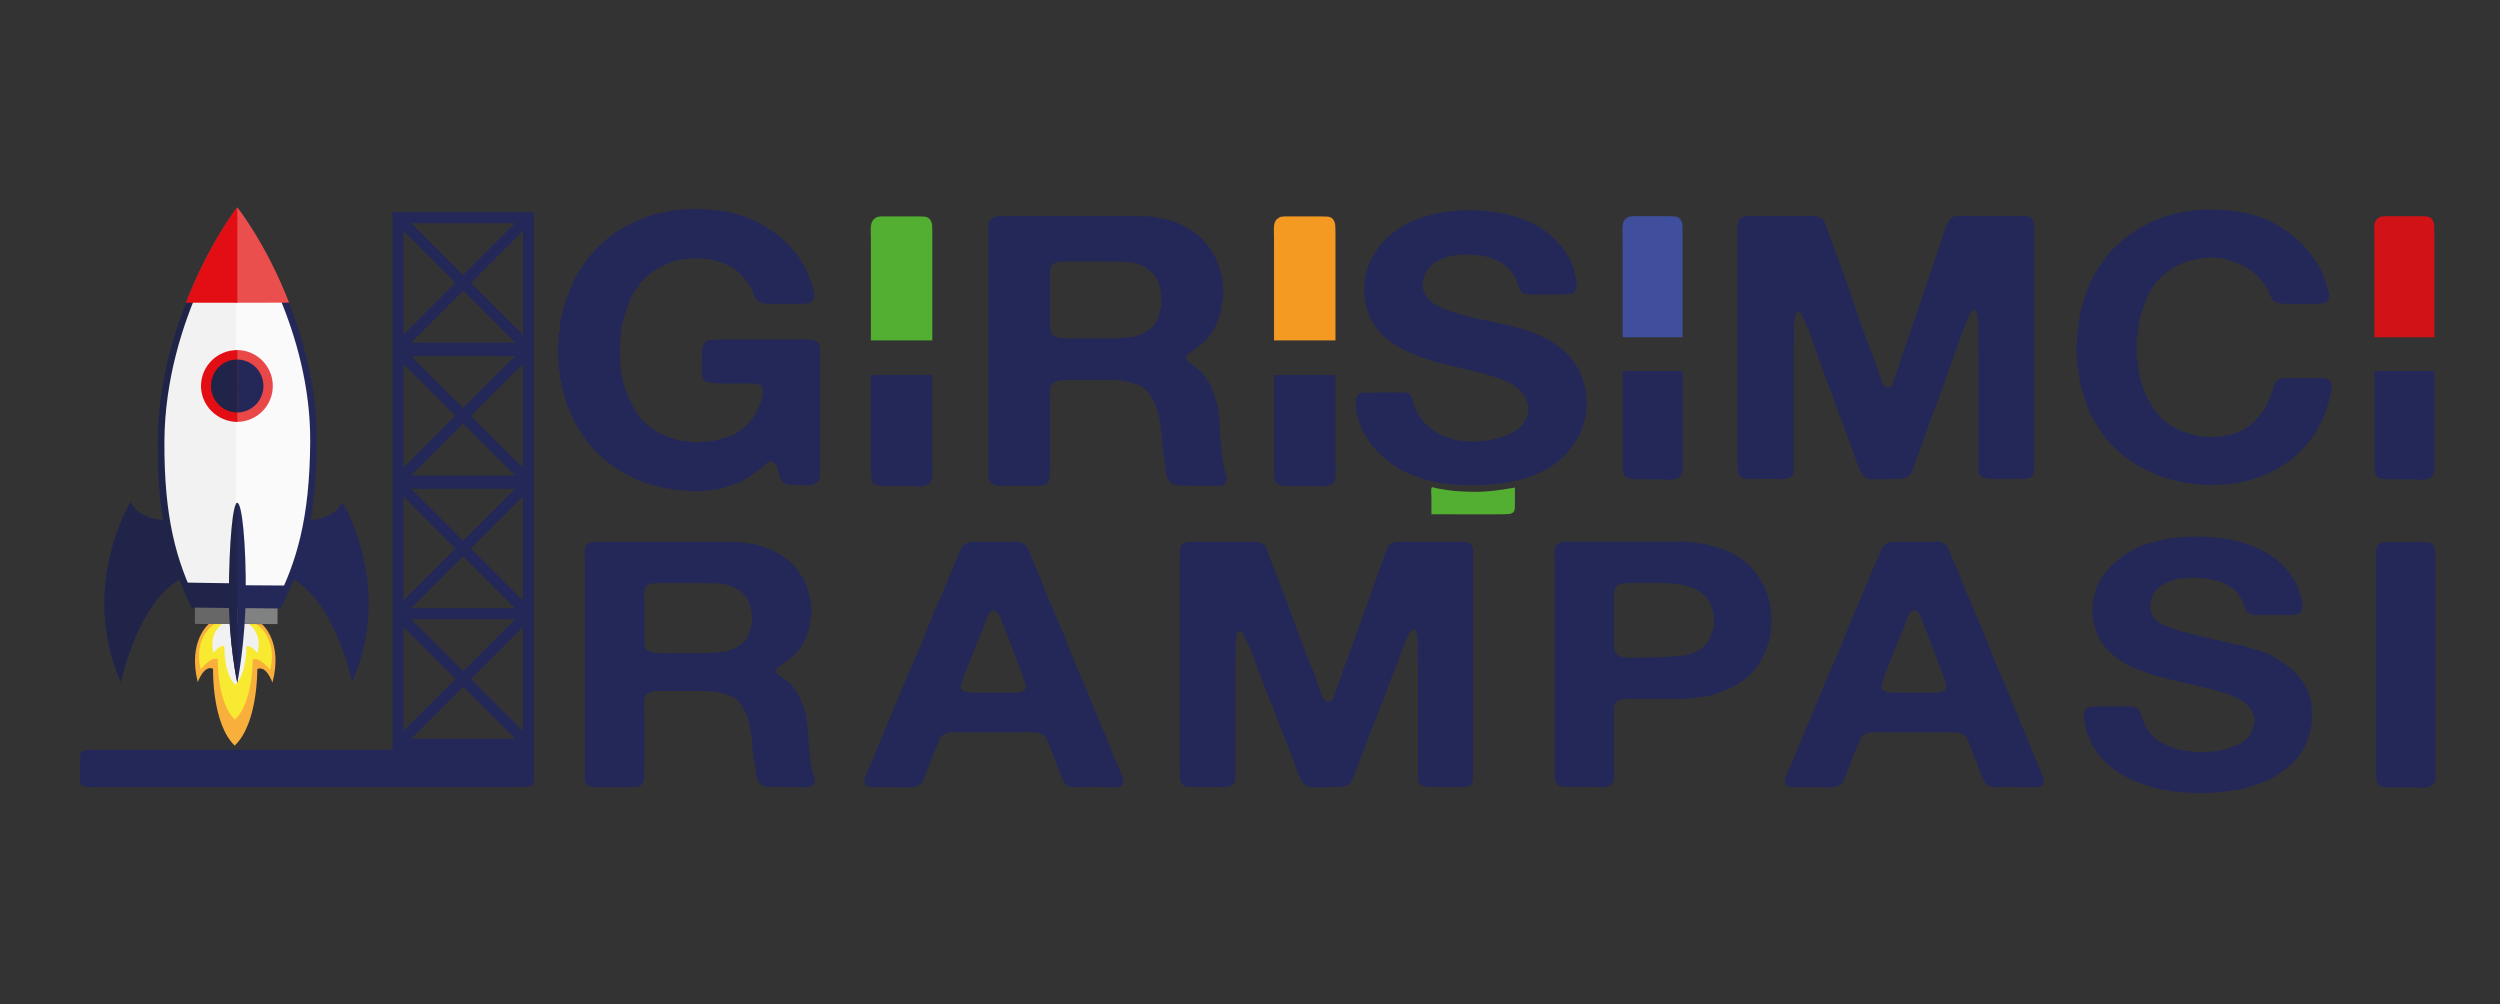 <?xml version="1.0" encoding="UTF-8"?><svg id="katman_1" xmlns="http://www.w3.org/2000/svg" viewBox="0 0 1359 546"><rect x="0" y="0" width="1359" height="546" fill="#333333" stroke="none"/><defs><style>.cls-1{fill:#f49922;}.cls-2{fill:#ea4e4d;}.cls-3{fill:#fafafa;}.cls-4{fill:#666766;}.cls-5{fill:#404f9d;}.cls-6{fill:#f9af3c;}.cls-7{fill:#808181;}.cls-8{fill:#f8e931;}.cls-9{fill:#d11317;}.cls-10{fill:#212449;}.cls-11{fill:#242858;}.cls-12{fill:none;}.cls-13{fill:#e94748;}.cls-14{fill:#f1f1f1;}.cls-15{fill:#e30e13;}.cls-16{fill:#53af32;}.cls-17{fill:#f2f2f2;}</style></defs><path class="cls-6" d="m142.41,339.3l-14.4-.1-14.4-.1s-11.69,9.31-6.12,31.7c0,0,3.42-9.56,8.33-7.27,0,0-.79,29.67,11.75,41.78,12.7-11.94,12.3-41.62,12.3-41.62,4.94-2.22,8.23,7.38,8.23,7.38,5.87-22.31-5.7-31.78-5.7-31.78Z"/><path class="cls-8" d="m139.35,339.28l-11.33-.08-11.33-.08s-11.95,7.31-7.57,24.93c0,0,5.44-7.5,9.31-5.7,0,0-.62,23.35,9.25,32.88,9.99-9.39,9.68-32.75,9.68-32.75,3.89-1.75,9.43,5.83,9.43,5.83,4.62-17.56-7.44-25.03-7.44-25.03Z"/><path class="cls-14" d="m135.25,339.25l-7.2-.05-7.2-.05s-7.59,4.64-4.81,15.84c0,0,3.46-4.77,5.91-3.62,0,0-.39,14.84,5.88,20.89,6.35-5.97,6.15-20.81,6.15-20.81,2.47-1.11,5.99,3.7,5.99,3.7,2.93-11.15-4.73-15.9-4.73-15.9Z"/><rect class="cls-7" x="124.08" y="312.3" width="8.67" height="44.9" transform="translate(-207.18 460.96) rotate(-89.62)"/><path class="cls-11" d="m90.1,282.71s-14.02.57-19.09-9.74c0,0-28.21,45.58-5.3,97.87,0,0,9.36-45.71,34.65-57.29l-10.26-30.84Z"/><path class="cls-11" d="m167.05,282.71s14.02.57,19.09-9.74c0,0,28.21,45.58,5.3,97.87,0,0-9.36-45.71-34.65-57.29l10.26-30.84Z"/><path class="cls-3" d="m151.36,328.92c11.28-22.18,18.78-45.61,19.06-88.74.46-68.57-41.42-124.43-41.42-124.43,0,0-40.96,55.31-41.42,123.88-.29,43.13,6.9,66.66,17.88,88.98l45.9.31Z"/><path class="cls-11" d="m152.46,330.73l-48.12-.32-.49-1c-11.05-22.47-18.36-46.33-18.07-89.79.45-68.37,41.36-124.38,41.77-124.94l1.44-1.94,1.45,1.93c.42.56,42.24,57.14,41.78,125.52-.29,43.46-7.91,67.23-19.26,89.54l-.5.99Zm-45.87-3.9l43.67.29c10.84-21.58,18.09-44.83,18.37-86.94.4-59.91-32.27-110.66-39.62-121.29-7.23,10.6-39.23,60.9-39.63,120.77-.28,42.11,6.66,65.46,17.21,87.18Z"/><path class="cls-11" d="m101.1,317.93c1.52,3.64,3.16,7.17,4.88,10.68l44.12.3c1.77-3.48,3.45-7,5.02-10.62l-54.03-.37Z"/><path class="cls-2" d="m129,112.74c.3.19,16.05,20.44,28.15,51.8l-56.03.04c12.13-31.41,27.62-51.77,27.88-51.84"/><path class="cls-11" d="m124.39,322.27c-.18,27.03,4.61,48.98,4.61,48.98,0,0,4.42-21.89,4.6-48.92.18-27.04-2.06-48.97-4.6-48.98-2.54-.02-4.43,21.89-4.61,48.92Z"/><circle class="cls-13" cx="128.78" cy="209.82" r="19.53" transform="translate(-90.39 321.96) rotate(-85.56)"/><circle class="cls-11" cx="128.78" cy="209.82" r="14.41" transform="translate(-81.88 337.22) rotate(-89.62)"/><line class="cls-12" x1="104.98" y1="338.95" x2="105.04" y2="330.28"/><path class="cls-10" d="m90.1,282.71s-14.02.57-19.09-9.74c0,0-28.21,45.58-5.3,97.87,0,0,9.36-45.71,34.65-57.29l-10.26-30.84Z"/><path class="cls-17" d="m128.25,117.03s-40.21,54.03-40.67,122.6c-.29,43.13,6.9,66.66,17.88,88.99,8.01,0,14.77,1.28,22.79,1.28V117.03Z"/><path class="cls-10" d="m129,330.41h-24.65l-.5-1.01c-11.05-22.47-18.36-46.33-18.07-89.79.45-68.37,41.36-124.38,41.77-124.94l1.55,4.01c-.41.55-39.28,53.79-39.72,120.95-.28,42.1,6.65,65.45,17.21,87.18h22.41v3.6Z"/><path class="cls-11" d="m101.1,317.93c1.52,3.64,3.16,7.17,4.88,10.68"/><path class="cls-15" d="m129,112.74c-.26.07-15.75,20.43-27.88,51.84h27.88v-51.84"/><polygon class="cls-4" points="128.97 339.26 105.97 338.95 106.02 330.28 129.03 330.58 128.97 339.26"/><path class="cls-10" d="m129,273.34c-2.54-.02-4.43,21.88-4.61,48.92-.18,27.03,4.61,48.98,4.61,48.98"/><path class="cls-15" d="m129,229.36c-10.79-.07-19.81-8.87-19.74-19.65.07-10.79,8.96-19.47,19.74-19.4"/><path class="cls-10" d="m129.03,224.24c-7.96-.05-14.4-6.54-14.34-14.5.05-7.96,6.35-14.36,14.31-14.31"/><path class="cls-10" d="m100.55,316.7c1.61,3.64,3.33,7.18,5.14,10.68l23.31.31c0-4.49,0-6.7,0-10.57l-28.44-.43Z"/><path class="cls-11" d="m213.32,115.32v292.22H48.31c-2.6,0-4.74,1.23-4.74,2.73v14.84c0,1.5,2.13,2.73,4.74,2.73h237.12c2.6,0,4.73-1.23,4.73-2.73v-17.54h.09V115.32h-76.93Zm70.93,66.69l-28.22-28.22,28.22-28.22v56.45Zm0,72.27l-28.22-28.22,28.22-28.22v56.45Zm-64.93-56.45l28.22,28.22-28.22,28.22v-56.44Zm28.22-44.05l-28.22,28.22v-56.44l28.22,28.22Zm-23.98-32.46h56.44l-28.22,28.22-28.22-28.22Zm28.22,36.71l28.22,28.22h-56.45l28.22-28.22Zm-28.22,35.56h56.44l-28.22,28.22-28.22-28.22Zm28.22,36.71l28.22,28.22h-56.44l28.22-28.22Zm-4.24,67.88l-28.22,28.22v-56.45l28.22,28.22Zm-23.98-32.46h56.44l-28.22,28.22-28.22-28.22Zm0,64.93l28.22-28.22,28.22,28.22h-56.44Zm56.44,6l-28.22,28.22-28.22-28.22h56.44Zm-32.46,32.47l-28.22,28.22v-56.45l28.22,28.22Zm4.24,4.24l28.22,28.22h-56.44l28.22-28.22Zm4.24-4.24l28.22-28.22v56.45l-28.22-28.22Zm0-70.93l28.22-28.22v56.45l-28.22-28.22Z"/><path class="cls-16" d="m823.5,265.04c0,3.38,0,6.75,0,10.13,0,1.15-.04,2.41-.83,3.25-.74.79-1.92.95-3,1.03-1.91.13-3.84.13-5.76.13-11.93,0-23.85,0-35.78-.01v-9.37c0-1.46-.34-3.39,0-4.8.22-.9.52-.53,1.43-.31.74.18,1.49.34,2.24.5,5.95,1.21,12.03,1.66,18.09,1.75,2.01.03,4.02.02,6.03-.07,5.9-.27,11.75-1.24,17.57-2.22Z"/><path class="cls-11" d="m444.74,186.44c-.95-1.31-3.04-1.91-6.07-1.91h-47.92c-.57,0-1.14.1-1.61.2h-2.37c-.57,0-1.23.2-2.09.4-1.04.4-1.8,1.31-2.37,2.51-.29.7-.48,1.51-.57,2.41-.1,1.01-.1,2.01-.1,3.12,0,1.21,0,2.62-.1,4.02-.1,1.41-.1,2.82,0,4.13.1,1.31.19,2.51.47,3.62.38,1.11.85,1.91,1.52,2.41.48.3.95.5,1.52.5l1.71.3h1.99c.85.3,1.8.4,2.75.4,1.04-.1,1.99-.1,2.85-.1h14.99c1.33,0,2.47.2,3.32.8,1.61.8,2.28,2.21,2.09,4.33-.29,2.01-.66,3.82-1.23,5.33-1.61,3.92-3.42,7.35-5.6,9.96-2.18,2.72-5.03,5.03-8.63,7.14-1.52.8-3.23,1.41-4.93,1.91-1.71.5-3.61,1.01-5.6,1.51-.57.3-1.14.4-1.61.4-.47-.1-1.14-.1-1.8.1-.57.1-1.23.1-1.8.1-.57-.1-1.14-.1-1.9.1-1.04.2-2.18.4-3.42.4-1.33,0-2.37-.2-3.23-.4-.76-.3-1.52-.4-2.28-.3-.85,0-1.61,0-2.47-.2-1.61-.4-3.13-.8-4.46-1.21-1.33-.4-2.66-.91-3.98-1.41-6.45-2.72-11.39-6.54-14.9-11.47-3.42-4.83-6.17-10.77-8.16-17.81-.19-.5-.19-1.01-.19-1.41s-.1-.91-.28-1.41c-.57-2.11-.85-4.33-1.04-6.64-.1-2.32-.19-4.63-.19-6.94,0-1.01-.1-1.91-.1-2.92-.1-.9,0-1.81.29-2.72v-2.62c.28-1.51.47-3.02.66-4.53.1-1.51.38-3.02.85-4.53,1.04-3.42,2.09-6.64,3.23-9.66,1.14-3.02,2.75-5.84,4.74-8.45,2.18-3.22,4.74-5.84,7.69-7.85,2.94-2.01,6.26-3.82,9.96-5.33.85-.4,1.71-.7,2.66-.8.85-.2,1.71-.4,2.75-.7,1.42-.2,3.42-.5,6.07-.7,2.56-.2,4.74-.1,6.45.1.85,0,1.52.1,1.9.2.76.2,1.52.3,2.37.3.85.1,1.71.3,2.37.6,3.89,1.11,7.21,2.51,9.96,4.33,1.99,1.31,3.7,2.92,5.12,4.63,1.42,1.71,2.85,3.52,4.08,5.43.76,1.31,1.33,2.82,1.9,4.33.47,1.51,1.33,2.62,2.66,3.52.85.6,1.99,1.01,3.32,1.11,1.42.1,2.85.1,4.46.1h13.95c1.61,0,3.04-.1,4.36-.2,1.23-.2,2.28-.7,3.04-1.71.66-.6.95-1.71.85-3.12-.19-1.51-.38-2.72-.66-3.62-1.71-5.74-3.98-10.87-6.74-15.29-5.41-8.15-13-14.89-22.77-20.12-9.77-5.23-21.92-7.65-36.44-7.44-.28.2-.66.2-1.23,0-.47-.1-.85-.1-1.14,0-1.04.3-1.99.4-2.94.2-.95-.1-1.9,0-2.85.2-.76.3-1.52.4-2.28.4-.85,0-1.61.2-2.28.5-1.9.4-3.7.7-5.6,1.11-1.9.3-3.61.81-5.22,1.51-7.69,2.72-14.33,6.14-19.83,10.16-5.41,4.12-10.34,8.95-14.61,14.79-1.14,1.61-2.28,3.42-3.42,5.23-1.14,1.81-2.18,3.72-3.04,5.63-.85,1.81-1.61,3.62-2.28,5.43-.66,1.91-1.33,3.82-2.09,5.74-.57,1.51-.95,2.92-1.23,4.43-.28,1.41-.66,2.92-1.04,4.43-.38,1.11-.47,2.21-.47,3.42,0,1.31-.19,2.51-.47,3.72-.29.7-.38,1.51-.29,2.41.1.9,0,1.71-.1,2.51v2.31c-.28.7-.47,1.71-.47,3.22,0,1.41.19,2.51.47,3.12v3.72c.1.7.19,1.31.1,1.81-.1.4,0,1.01.29,1.71.28,1.11.47,2.11.47,3.22,0,1.01.1,2.01.47,2.92.19.7.38,1.31.38,1.81s.1,1.01.19,1.71c.76,1.91,1.33,3.82,1.71,5.74.47,2.01,1.14,3.92,1.99,5.84,3.7,8.65,8.26,15.9,13.57,21.73,5.31,5.84,12.24,10.87,20.68,15.09,3.32,1.61,7.12,3.12,11.39,4.33,1.04.3,2.09.5,3.04.7,1.04.2,1.99.4,3.04.7,1.14.3,2.28.5,3.42.6,1.14.2,2.28.4,3.51.7h1.71c.66.1,1.42.2,1.99.2.66,0,1.33,0,2.09.2h2.18c.38.1,1.14.2,2.28.3,1.04,0,1.9,0,2.47-.1,1.23-.3,2.56-.4,3.8-.4,1.33,0,2.56-.2,3.7-.5.76-.1,1.52-.2,2.28-.3.76,0,1.52-.2,2.28-.5,2.09-.7,4.27-1.31,6.36-2.01,2.09-.7,4.08-1.61,5.88-2.72,1.61-.9,3.04-1.91,4.36-2.72,1.23-.91,2.66-1.91,4.08-3.02.85-.7,1.71-1.41,2.47-2.31.76-.8,1.71-1.31,2.94-1.61.66-.1,1.23,0,1.71.3.38.4.76.7,1.04.91.76,1.11,1.23,2.41,1.52,3.92.28,1.51.76,2.92,1.33,4.12.85,1.91,2.28,3.02,4.36,3.22,2.09.2,4.55.3,7.5.3h3.51c1.23,0,2.28-.2,3.13-.6,1.9-.7,2.85-2.21,2.94-4.63,0-2.42.09-4.93.09-7.55v-60.27c0-1.81-.38-3.22-1.14-4.33Z"/><path class="cls-16" d="m506.7,122.96c0-1.51-.47-2.72-1.14-3.62-.76-1.01-1.8-1.51-3.23-1.61-1.42,0-2.94-.1-4.55-.1h-18.5c-.28,0-.66.1-.95.1-.38.1-.76.1-1.23.1-1.33.6-2.18,1.31-2.75,2.11-.76,1.11-1.04,2.92-1.04,5.53.1,2.62.1,4.83.1,6.74v52.82h33.4v-57.15c0-1.71,0-3.42-.09-4.93Z"/><path class="cls-11" d="m506.79,251.04v-47.19h-33.4v51.51c0,1.51.1,2.92.28,4.33.1,1.41.57,2.42,1.23,3.12.85.7,1.99,1.11,3.42,1.21,1.33.1,2.75.2,4.36.2h12.71c1.14,0,2.28.1,3.42.2,1.23.1,2.28.1,3.23-.2,2.09-.5,3.32-1.31,3.89-2.32.76-1.01,1.04-2.72,1.04-4.93-.09-2.11-.19-4.12-.19-5.93Z"/><path class="cls-11" d="m666.77,259.49c-.28-1.11-.66-2.31-.95-3.52-.28-1.21-.57-2.41-.85-3.72l-.57-3.72c-.28-1.31-.47-2.72-.47-4.23s-.19-3.02-.38-4.33c-.19-.7-.19-1.31-.19-1.91.09-.5.09-1.11-.09-1.61-.09-.7-.19-1.41-.09-2.01.09-.6,0-1.21-.09-1.71,0-.8,0-1.61-.09-2.41-.09-.7-.09-1.51-.09-2.32-.28-1.21-.47-2.51-.57-3.92-.09-1.41-.28-2.72-.57-3.92-.85-3.12-1.8-5.94-2.75-8.45-1.04-2.41-2.37-4.83-4.08-7.14-.19-.3-.38-.5-.57-.7-.85-1.21-1.99-2.32-3.13-3.22-1.42-1.11-2.85-2.21-4.27-3.32-.47-.3-.95-.7-1.52-1.21-.57-.6-.76-1.31-.47-2.11.28-.7.76-1.21,1.33-1.71.57-.5,1.14-.9,1.71-1.31,1.04-.7,1.9-1.41,2.75-2.11.95-.7,1.8-1.31,2.66-2.01.57-.4,1.04-.91,1.61-1.51l.28-.3c.38-.4.76-.91,1.14-1.31.28-.4.57-.91,1.04-1.31.38-.5.76-1.01,1.04-1.41,1.14-1.61,2.09-3.32,2.85-5.23.66-1.81,1.42-3.82,2.18-5.84.19-1.01.38-1.91.38-2.82s.19-1.81.47-2.92c.28-1.01.47-2.32.57-3.82.19-1.61.09-2.92-.19-4.02v-1.91c-.28-.5-.38-1.01-.28-1.61,0-.5,0-1.11-.09-1.61-.76-2.51-1.42-4.73-1.99-6.84-.57-2.01-1.42-4.02-2.56-5.94-.57-.7-1.04-1.41-1.42-2.21-.38-.7-.85-1.41-1.42-2.11-1.99-2.92-4.46-5.43-7.5-7.65-3.04-2.21-6.36-4.03-9.96-5.53-.95-.4-1.99-.81-2.94-1.01-1.04-.3-2.09-.6-3.04-.81-.76-.3-1.52-.5-2.28-.5s-1.52-.1-2.28-.4c-1.9-.4-3.8-.6-5.88-.7-2.09,0-4.27-.1-6.64-.1h-73.25c-.28.1-.57.2-.95.1-.38,0-.66,0-.95.1-1.61.6-2.66,1.21-3.23,2.11-.76.9-1.04,2.21-.95,3.82,0,1.71.09,3.32.09,4.83v130.6c0,1.81.57,3.12,1.71,3.82,1.23.91,3.23,1.41,5.79,1.31,2.56-.1,5.03-.1,7.31-.1h13c.95,0,1.8-.1,2.56-.4,1.23-.4,2.18-1.21,2.56-2.52.28-.7.47-1.41.47-2.32v-3.02c0-1.11,0-2.21.09-3.42.09-1.11.09-2.21.09-3.32v-26.36c0-2.31-.09-4.93-.19-7.85-.19-2.92.28-5.03,1.52-6.34.57-.7,1.23-1.11,2.09-1.31.85-.1,1.9-.3,3.04-.6h27.71c3.42,0,6.36.4,8.92,1.21.85.3,1.71.5,2.37.7.76.1,1.42.3,2.18.6,2.85,1.21,5.12,3.02,6.64,5.53,1.61,2.41,2.94,5.23,4.08,8.45.47,1.51.76,3.02,1.04,4.63.19,1.51.47,3.12.76,4.63,0,.8,0,1.41.19,1.81.28,1.51.38,3.22.38,5.03,0,1.91.28,3.62.66,5.33,0,.4.09.8.09,1.31.09.5.19,1.01.19,1.51.57,2.31.85,4.83,1.04,7.45.09,2.62.76,4.83,1.9,6.54.85,1.41,2.18,2.21,3.89,2.42,1.71.2,3.8.3,6.07.3h11.86c1.52,0,3.13,0,4.55.1,1.52.1,2.75-.2,3.61-.91.38-.3.85-.8,1.14-1.51.38-.6.47-1.41.19-2.21Zm-95.08-115.1c.57-.9,1.71-1.61,3.42-2.01.28,0,.57,0,.85.1.38,0,.57-.1.95-.3h24.96c3.42,0,6.74,0,9.87.2,3.23.1,5.98.7,8.44,1.81,4.55,1.91,7.78,5.03,9.49,9.26.28.4.47.8.47,1.21,0,.5.09.91.38,1.51.28,1.11.57,2.72.76,4.93.19,2.21.19,4.02-.09,5.53-.47,1.91-.85,3.62-1.33,5.13-.38,1.51-1.04,2.92-1.9,4.12-1.33,1.81-2.94,3.22-4.74,4.33-1.9,1.11-4.08,2.01-6.45,2.72-1.04.3-2.09.4-3.13.4-1.14,0-2.18.1-3.32.4h-2.85c-.85.3-1.9.4-3.04.3-1.14-.1-2.18-.1-3.23-.1h-12.71c-1.23,0-2.75,0-4.55.1-1.71.1-3.32,0-4.93-.1-1.52-.1-3.04-.3-4.27-.6-1.33-.3-2.28-.8-2.85-1.71-.66-.9-1.04-2.21-1.04-3.82v-24.15c0-1.61,0-3.32-.09-5.03-.1-1.71.19-3.12.95-4.22Z"/><path class="cls-11" d="m725.98,251.04v-47.19h-33.4v51.51c0,1.51.09,2.92.19,4.33.19,1.41.57,2.42,1.33,3.12.85.7,1.99,1.11,3.32,1.21,1.42.1,2.85.2,4.46.2h12.71c1.14,0,2.28.1,3.42.2,1.14.1,2.28.1,3.23-.2,1.99-.5,3.32-1.31,3.89-2.32.76-1.01,1.04-2.72.95-4.93,0-2.11-.09-4.12-.09-5.93Z"/><path class="cls-1" d="m725.88,122.96c-.09-1.51-.47-2.72-1.14-3.62-.76-1.01-1.8-1.51-3.32-1.61-1.42,0-2.94-.1-4.46-.1h-18.6c-.28,0-.57.1-.95.1-.38.1-.76.1-1.14.1-1.33.6-2.28,1.31-2.85,2.11-.66,1.11-1.04,2.92-.95,5.53.09,2.62.09,4.83.09,6.74v52.82h33.4v-57.15c0-1.71,0-3.42-.09-4.93Z"/><path class="cls-11" d="m862.51,217.18c-.38-8.14-3.32-16.17-8.52-22.44-8.06-9.74-20.56-14.61-32.84-17.62-12.28-3-25.02-4.57-36.66-9.51-4.02-1.71-8.12-4.05-10.06-7.96-2.78-5.63.08-12.82,5.11-16.58s11.62-4.72,17.9-4.69c5.42.02,10.93.72,15.86,2.96s9.25,6.2,11.09,11.29c.89,2.45,1.39,5.38,3.63,6.71,1.27.75,2.82.79,4.29.8,6.47.05,12.93.01,19.4-.12,1.29-.03,2.67-.09,3.7-.86,1.52-1.13,1.69-3.32,1.56-5.21-.81-11.95-8.43-22.78-18.42-29.39-9.99-6.61-22.09-9.42-34.05-10.12-12.46-.73-25.29.77-36.81,5.79-10.41,4.54-19.29,12.83-23.55,23.5-.75,1.88-1.35,3.82-1.78,5.79-2.3,10.43.18,21.93,7,30.15,4.77,5.75,11.37,9.72,18.26,12.62,14.5,6.12,30.47,7.84,45.41,12.79,4.34,1.44,8.69,3.2,12.15,6.19,3.47,2.99,5.96,7.41,5.66,11.98-.28,4.26-2.97,8.1-6.43,10.6-3.46,2.5-7.63,3.82-11.79,4.74-8.66,1.9-17.9,2.17-26.23-.86s-15.6-9.74-17.83-18.33c-.46-1.76-.79-3.72-2.17-4.9-1.34-1.14-3.27-1.19-5.03-1.18-6.27.04-12.55.08-18.82.12-1.42,0-2.96.06-4.07.94-1.48,1.17-1.64,3.32-1.54,5.21.85,15.31,11.67,28.87,25.21,36.06,13.54,7.19,29.42,8.79,44.73,7.96,14.56-.79,29.68-3.99,40.83-13.38,7.9-6.65,13.31-16.27,14.59-26.51.26-2.16.35-4.35.24-6.53Z"/><path class="cls-11" d="m914.68,247.73v-46.05h-32.59v50.27c0,1.47.09,2.85.18,4.22.18,1.38.56,2.36,1.3,3.04.83.69,1.94,1.08,3.24,1.18,1.3.1,2.78.2,4.35.2h12.41c1.11,0,2.22.1,3.33.2,1.11.1,2.13.1,3.15-.2,1.95-.49,3.24-1.28,3.8-2.26.65-.98,1.02-2.65.93-4.81-.09-2.06-.09-4.02-.09-5.79Z"/><path class="cls-5" d="m914.59,122.74c-.09-1.47-.46-2.65-1.2-3.54-.65-.98-1.76-1.47-3.15-1.57-1.39,0-2.87-.1-4.35-.1h-18.15c-.28,0-.56.1-.93.1-.37.1-.74.1-1.11.1-1.3.59-2.22,1.28-2.78,2.06-.65,1.08-1.02,2.85-.93,5.4.09,2.55.09,4.71.09,6.58v51.55h32.59v-55.77c0-1.67,0-3.34-.09-4.81Z"/><path class="cls-11" d="m1103.49,118.12c-.65-.49-1.67-.79-3.06-.79h-36.11c-1.39,0-2.41.39-3.24.98-1.2.69-1.94,1.57-2.31,2.65-.46,1.08-.83,2.16-1.3,3.24-.74,2.16-1.39,4.22-2.13,6.28-.65,2.06-1.39,4.22-2.04,6.38-2.87,8.25-5.65,16.5-8.43,24.74-2.5,7.27-5,14.53-7.41,21.7-.37.98-.65,1.96-1.02,2.95-1.11,3.04-2.13,6.09-3.06,9.13-.65,2.06-1.3,4.22-2.13,6.28-.28.98-.56,1.87-.93,2.85-.37,1.08-.83,2.26-1.3,3.63-.37,1.38-1.11,2.16-2.31,2.46-.28.2-.56.29-.83.2-.28-.2-.56-.29-.83-.49-.65-.39-1.2-.88-1.48-1.57-.28-.69-.56-1.38-.83-1.96-.65-1.67-1.3-3.44-1.85-5.1-.37-1.08-.74-2.06-1.02-3.14-.93-2.85-1.85-5.6-2.96-8.25-.93-2.36-1.85-4.62-2.68-6.97-2.41-6.28-4.54-12.57-6.67-18.95-2.87-8.74-5.93-17.28-9.17-25.73-.83-2.26-1.67-4.52-2.41-6.77-.83-2.16-1.58-4.32-2.41-6.48-.46-1.18-.93-2.46-1.3-3.73-.46-1.28-1.11-2.26-2.13-2.95-1.2-.88-3.06-1.38-5.37-1.38h-34.35c-.28.1-.56.2-.83.1-.28,0-.56,0-.83.1-1.67.39-2.78,1.08-3.33,2.06-.28.49-.56,1.28-.65,2.26-.18.98-.28,2.06-.28,3.14v126.76c0,1.47.09,2.95.28,4.32.09,1.38.65,2.45,1.48,3.14.83.69,1.85.98,3.15,1.08,1.2.1,2.59.1,4.17.1h10.93c1.11,0,2.22,0,3.43.1,1.11.1,2.13,0,3.15-.3,1.48-.29,2.59-.88,3.15-1.87.56-.59.83-1.47.83-2.55v-66.47c.09-1.47.18-2.95.18-4.42v-4.42c0-1.08,0-2.16-.09-3.14-.09-.98,0-1.96.28-2.95.28-.88.46-1.87.46-2.75,0-.98.37-1.67,1.02-2.06.46-.29.74-.29,1.11-.1.28.2.56.49.83.69.83,1.28,1.57,2.75,2.32,4.62,1.3,2.75,2.41,5.6,3.43,8.54.18.49.37,1.08.56,1.57,1.11,3.44,2.32,6.87,3.52,10.21.93,2.16,1.76,4.32,2.41,6.58.28.69.56,1.38.74,2.06,1.02,2.95,2.04,5.79,3.15,8.45.74,1.37,1.3,2.65,1.67,4.03.28,1.28.74,2.65,1.3,4.03.18.29.28.59.37.98,0,.39.18.69.28.98.56,1.38,1.02,2.65,1.48,4.03s1.02,2.65,1.67,3.83c.18.39.28.79.37,1.08,0,.39.18.69.28,1.18.74,1.57,1.3,3.24,1.85,5.11.56,1.77,1.2,3.44,1.95,5.1l.65,1.77c.65,1.67,1.3,3.24,1.76,4.91.46,1.67,1.11,3.34,1.76,5.01.56,1.18,1.11,2.16,1.48,3.04.46.88,1.2,1.67,2.32,2.36.56.39,1.39.69,2.5.79,1.2.1,2.41.2,3.7.2,1.39,0,2.69,0,3.98-.1,1.39-.1,2.5-.1,3.52-.1h4.81c1.02-.29,1.85-.39,2.5-.49.74-.1,1.39-.39,2.13-.88.74-.59,1.2-1.28,1.57-2.06.37-.79.74-1.67,1.2-2.55.65-1.47,1.2-3.04,1.67-4.52.37-1.57.93-3.04,1.67-4.62.28-.39.37-.79.37-1.18s.19-.79.46-1.18c1.57-3.93,2.96-7.86,4.17-11.78,1.3-3.93,2.78-7.85,4.44-11.68.56-1.38,1.02-2.75,1.39-4.03.37-1.37.83-2.65,1.39-3.83.65-1.38,1.2-2.75,1.57-4.03.28-1.38.74-2.65,1.3-3.83.28-.39.46-.88.46-1.28,0-.29,0-.59.09-.79.09-.2.19-.39.28-.59.74-1.67,1.39-3.44,1.94-5.2.56-1.77,1.2-3.44,1.85-5.2.46-.79.74-1.57,1.02-2.46.19-.79.37-1.57.65-2.36.37-.88.74-1.67,1.02-2.55.46-1.28,1.02-2.65,1.48-3.93.74-2.06,1.57-4.22,2.41-6.19.28-.69.56-1.38.93-2.16.37-.69.83-1.28,1.39-1.87.09-.1.28-.29.46-.59.28-.29.56-.39,1.02-.2.83.29,1.2.88,1.2,1.96s.19,2.06.46,3.04c.28,1.08.37,2.16.28,3.34-.09,1.08-.09,2.26-.09,3.24v5.2c0,1.67.09,3.44.19,5.3v65.3c0,1.08.28,1.96.83,2.55.56.88,1.3,1.28,2.04,1.47.74.1,1.76.3,2.87.59h15.74c1.57,0,2.96,0,4.17-.1,1.3-.1,2.31-.39,3.15-1.08.93-.69,1.3-1.77,1.39-3.14.09-1.38.09-2.85.09-4.32V122.64c0-2.16-.74-3.63-2.31-4.52Z"/><path class="cls-11" d="m1265.91,206.4c-.83-.59-1.94-.88-3.33-.88h-20.28c-1.2,0-2.31.2-3.15.39-1.39.69-2.31,1.67-2.69,2.85-.46,1.18-.83,2.55-1.3,4.03-.65,1.57-1.3,3.24-1.85,4.81-.56,1.67-1.3,3.14-2.13,4.42-1.85,2.85-3.89,5.3-6.2,7.56-2.31,2.16-5.09,3.93-8.33,5.3-1.39.69-2.78,1.18-4.26,1.37-1.48.29-3.06.59-4.72.88-.46.1-1.11.2-1.94.2-.65.1-1.57.2-2.69.29-1.2,0-2.04-.1-2.78-.29h-1.67c-.74,0-1.39-.1-2.04-.1-.56-.1-1.3-.2-1.94-.29-1.94-.59-3.8-1.08-5.46-1.57s-3.33-.98-4.81-1.67c-5.09-2.55-9.17-5.79-12.22-9.72-3.15-4.03-5.65-8.74-7.59-14.43-.46-1.18-.74-2.46-1.02-3.73-.28-1.28-.56-2.55-.83-4.12-.28-1.28-.46-2.36-.46-3.14-.28-.69-.37-1.38-.28-2.06,0-.69-.09-1.28-.37-1.96v-1.87c-.09-.49-.19-.98-.09-1.57.09-.49.09-1.08.09-1.57,0-1.08,0-2.16-.09-3.34-.09-.98,0-1.96.19-2.85,0-.2.09-.29.09-.49.28-.88.46-1.87.37-2.65-.09-.88,0-1.77.28-2.55.19-.98.28-1.77.46-2.65.09-.79.28-1.67.37-2.55.74-1.87,1.39-3.73,1.94-5.4.56-1.77,1.2-3.44,1.85-5.1,3.98-8.94,10.65-15.32,20.19-19.25,1.02-.39,1.94-.69,2.87-.88.93-.2,1.94-.49,3.06-.69,2.69-.69,5.74-1.08,9.35-1.08s6.57.39,8.89,1.28c3.7,1.08,6.94,2.46,9.91,4.22,4.35,2.55,7.87,5.99,10.56,10.41.83,1.18,1.48,2.65,2.04,4.22.65,1.57,1.48,2.85,2.59,3.83.65.39,1.76.69,3.15.88,1.39.2,2.96.29,4.63.39,1.67.1,3.33.1,5.09,0s3.33-.1,4.54-.1c1.02,0,2.04,0,3.06.1,1.11.1,2.04,0,2.87-.29h1.67c1.02-.29,1.85-.49,2.59-.69.83-.2,1.3-.69,1.57-1.47.46-1.08.56-2.26.28-3.44-.28-1.28-.56-2.26-.83-3.24-.83-2.85-1.76-5.4-2.78-7.76-1.02-2.36-2.22-4.62-3.8-6.87-5.56-8.44-13.15-15.22-22.69-20.33-9.54-5.11-21.67-7.46-36.39-7.27-.28.2-.65.2-1.02,0-.46-.1-.83-.1-1.11,0-1.11.2-2.22.29-3.24.29-1.02.1-2.13.2-3.24.29-.74.29-1.48.49-2.31.49s-1.67.1-2.5.39c-2.04.39-3.89.79-5.74,1.28-1.76.49-3.52,1.08-5.19,1.67-5,1.87-9.35,4.03-13.15,6.38-3.89,2.36-7.59,5.2-11.11,8.54-.83.79-1.67,1.57-2.5,2.36-.83.79-1.57,1.67-2.31,2.65-2.41,2.95-4.72,6.28-6.94,10.02-.93,1.47-1.85,3.14-2.59,4.81-.83,1.77-1.48,3.54-2.22,5.3-.74,1.57-1.3,3.24-1.67,5.11-.46,1.77-.93,3.63-1.48,5.5-.28,1.08-.46,2.06-.65,3.14-.09.98-.37,1.96-.65,3.04-.09,1.28-.19,2.46-.28,3.63-.09,1.18-.28,2.36-.56,3.44v1.77c0,.29.09.69.09,1.18.09.39.09.88-.09,1.28-.28.69-.37,1.67-.37,3.04,0,1.28.09,2.36.37,2.95v3.83c.19.59.19,1.08.09,1.57,0,.39.09.98.37,1.67.19.69.28,1.38.37,2.16.09.49.19,1.08.28,1.67.09,1.38.28,2.55.56,3.83.19.49.28.98.28,1.47s.09,1.08.37,1.67c.74,2.16,1.39,4.22,1.94,6.28.56,1.96,1.2,4.03,2.04,5.99,3.7,8.05,8.43,15.02,14.26,20.82,5.74,5.79,12.87,10.51,21.3,13.94,1.11.59,2.31,1.08,3.61,1.57,1.2.39,2.5.88,3.8,1.28,1.39.39,2.69.69,4.07.98,1.3.29,2.69.59,4.07.98,1.11.2,2.22.3,3.15.39,1.02.2,1.94.29,2.96.49,1.02,0,1.67,0,2.13.2,1.11.2,2.31.39,3.52.39h7.22c.93-.2,1.85-.3,2.78-.3.93-.1,1.85-.1,2.87-.1.65-.29,1.39-.39,1.94-.29.65,0,1.3-.1,2.04-.39,1.57-.2,3.06-.49,4.63-.79,1.57-.2,3.06-.69,4.63-1.18,14.72-4.52,25.93-12.57,33.61-24.15.74-.88,1.3-1.87,1.76-2.85.37-.98.93-2.06,1.67-3.14.93-1.77,1.76-3.54,2.41-5.4.65-1.87,1.3-3.83,1.94-5.79l1.3-5.5c.46-1.28.56-2.75.56-4.22-.1-1.48-.66-2.56-1.58-3.15Z"/><path class="cls-9" d="m1323.23,122.74c-.09-1.47-.46-2.65-1.2-3.54-.65-.98-1.76-1.47-3.15-1.57-1.39,0-2.87-.1-4.44-.1h-18.06c-.28,0-.56.1-.93.1-.37.1-.74.1-1.2.1-1.2.59-2.13,1.28-2.69,2.06-.74,1.08-1.02,2.85-.93,5.4,0,2.55.09,4.71.09,6.58v51.55h32.59v-55.77c0-1.67-.09-3.34-.09-4.81Z"/><path class="cls-11" d="m1323.32,247.73v-46.05h-32.59v50.27c0,1.47,0,2.85.19,4.22.09,1.38.56,2.36,1.3,3.04.83.69,1.85,1.08,3.24,1.18,1.3.1,2.78.2,4.26.2h12.41c1.11,0,2.31.1,3.43.2,1.11.1,2.13.1,3.15-.2,1.94-.49,3.24-1.28,3.8-2.26.65-.98,1.02-2.65.93-4.81-.09-2.06-.09-4.02-.09-5.79Z"/><path class="cls-11" d="m442.81,423.72c.28.75.24,1.44-.1,2.06-.35.63-.73,1.06-1.14,1.31-.83.63-1.98.91-3.43.85-1.46-.06-2.94-.09-4.47-.09h-11.43c-2.22,0-4.16-.09-5.82-.28-1.66-.19-2.91-.9-3.75-2.15-1.11-1.62-1.73-3.62-1.87-5.99-.14-2.37-.49-4.62-1.04-6.74,0-.5-.04-.96-.11-1.4-.07-.44-.11-.85-.11-1.22-.41-1.5-.62-3.09-.62-4.77s-.14-3.21-.42-4.59c-.13-.38-.21-.94-.21-1.68-.28-1.37-.52-2.78-.72-4.21-.21-1.43-.53-2.84-.94-4.21-1.11-2.87-2.43-5.43-3.95-7.68-1.53-2.25-3.67-3.93-6.45-5.05-.7-.25-1.39-.44-2.07-.56-.7-.12-1.46-.31-2.29-.56-2.49-.75-5.37-1.12-8.63-1.12h-26.72c-1.11.25-2.07.44-2.9.56s-1.53.5-2.08,1.12c-1.11,1.25-1.59,3.18-1.46,5.81.14,2.62.21,5,.21,7.12v23.98c0,1-.04,2.03-.11,3.09-.07,1.06-.11,2.09-.11,3.09v2.72c0,.81-.13,1.53-.41,2.15-.42,1.13-1.25,1.87-2.49,2.25-.7.26-1.53.38-2.49.38h-12.48c-2.22,0-4.57.03-7.06.09-2.49.06-4.37-.34-5.61-1.22-1.12-.63-1.66-1.78-1.66-3.47v-118.85c0-1.37-.04-2.81-.11-4.31-.07-1.5.24-2.68.94-3.56.55-.75,1.59-1.37,3.12-1.87.27-.12.58-.15.93-.09.35.07.66.03.94-.09h70.69c2.22,0,4.33.04,6.34.09,2.01.07,3.92.28,5.72.66.69.25,1.41.38,2.18.38s1.48.12,2.18.38c.96.25,1.94.5,2.91.75.97.25,1.93.56,2.9.94,3.46,1.37,6.65,3.06,9.57,5.05,2.9,2,5.34,4.31,7.28,6.93.55.63,1,1.28,1.35,1.97.35.68.8,1.34,1.35,1.97,1.11,1.75,1.94,3.56,2.49,5.43s1.18,3.93,1.88,6.18c.13.5.17,1,.1,1.5-.07.5.04,1,.31,1.5v1.68c.28,1,.35,2.22.21,3.65-.13,1.44-.35,2.59-.62,3.47-.29,1-.42,1.9-.42,2.71s-.14,1.66-.41,2.53c-.7,1.87-1.39,3.65-2.08,5.34-.7,1.68-1.59,3.28-2.7,4.78-.29.38-.63.78-1.05,1.22-.41.44-.76.85-1.04,1.22-.41.5-.87,1-1.35,1.5-.49.5-1.01.93-1.56,1.31-.84.63-1.67,1.25-2.5,1.87-.83.63-1.73,1.25-2.7,1.87-.55.38-1.11.78-1.66,1.22-.55.44-.97.97-1.24,1.6-.29.75-.14,1.37.41,1.87.55.5,1.04.87,1.46,1.12,1.39,1,2.77,2,4.16,3s2.57,2.19,3.53,3.56c1.66,2.12,2.99,4.31,3.95,6.55.96,2.25,1.87,4.81,2.7,7.68.28,1.12.46,2.31.53,3.56.06,1.25.24,2.43.52,3.56,0,.75.03,1.47.1,2.15.07.69.11,1.4.11,2.15.13.5.17,1.03.11,1.59-.07.56-.04,1.15.1,1.78.14.5.18,1,.11,1.5-.07.5-.04,1.06.11,1.68.27,1.25.41,2.56.41,3.93s.13,2.69.42,3.93l.62,3.38c.28,1.12.55,2.24.83,3.37.28,1.12.56,2.19.84,3.18Zm-34.3-84.48c.28-1.37.31-3.06.11-5.05s-.46-3.49-.73-4.5c-.28-.5-.41-.93-.41-1.31s-.14-.75-.42-1.12c-1.66-3.87-4.71-6.68-9.14-8.43-2.36-1-5.06-1.56-8.11-1.68s-6.24-.19-9.57-.19h-24.11c-.29.25-.55.34-.83.28-.29-.06-.55-.09-.83-.09-1.66.38-2.78,1-3.33,1.87-.7,1-1.01,2.28-.94,3.84.07,1.56.11,3.09.11,4.59v21.92c0,1.5.34,2.69,1.04,3.56.55.75,1.46,1.25,2.7,1.5,1.25.25,2.63.44,4.16.56,1.53.13,3.12.16,4.78.09,1.66-.06,3.12-.09,4.37-.09h12.27c.97,0,2,.04,3.11.09,1.11.07,2.08-.03,2.91-.28h2.7c1.11-.25,2.19-.37,3.23-.37s2.04-.12,3.01-.38c2.35-.63,4.43-1.43,6.24-2.44,1.8-1,3.33-2.31,4.57-3.93.83-1.12,1.46-2.37,1.88-3.75.41-1.37.83-2.93,1.24-4.69Z"/><path class="cls-11" d="m608.92,419.04c.13.5.38,1.12.73,1.87.34.75.62,1.53.83,2.34.21.81.23,1.6.1,2.34-.13.75-.63,1.31-1.46,1.68-1.11.63-2.94.87-5.51.75-2.57-.12-4.68-.19-6.34-.19h-9.77c-1.11,0-2.12.03-3.01.09-.9.06-1.77-.03-2.6-.28-1.53-.38-2.64-1.12-3.33-2.25-.7-1-1.22-2.06-1.56-3.18-.35-1.12-.8-2.25-1.35-3.37-.7-2-1.42-4-2.18-5.99s-1.55-3.93-2.39-5.81c-.42-1.13-.8-2.15-1.14-3.09-.35-.93-.73-1.78-1.14-2.52-.42-.75-1.05-1.41-1.88-1.97-.83-.56-1.94-.96-3.33-1.22-.69,0-1.35-.03-1.98-.09-.62-.06-1.28-.09-1.97-.09h-32.85c-2.36,0-4.88-.03-7.59-.09-2.7-.06-4.82.41-6.34,1.41-1.11.75-1.87,1.75-2.29,2.99-.41,1.25-.9,2.5-1.46,3.75-1.11,2.13-2.05,4.34-2.81,6.65s-1.63,4.59-2.59,6.83c-.55,1.25-1.08,2.56-1.56,3.93-.48,1.38-1.28,2.44-2.39,3.19-.7.5-1.7.84-3.01,1.03-1.32.19-2.78.28-4.37.28s-3.22-.03-4.88-.09c-1.66-.06-3.12-.09-4.37-.09-1.8,0-3.98.03-6.54.09s-4.41-.21-5.51-.85c-.7-.37-1.08-.93-1.14-1.68-.07-.75,0-1.52.21-2.34.21-.81.45-1.6.72-2.34.28-.75.55-1.37.83-1.87,1.39-2.87,2.67-5.81,3.85-8.81,1.17-2.99,2.39-5.93,3.64-8.8.55-1,.96-2,1.24-3,.28-1,.69-1.99,1.25-2.99,1.11-2.62,2.21-5.31,3.33-8.05,1.11-2.74,2.22-5.43,3.33-8.05,1.11-2.49,2.15-4.96,3.12-7.4.96-2.44,2-4.9,3.11-7.4,3.19-6.87,6.14-13.8,8.84-20.79,2.7-6.99,5.64-13.92,8.83-20.79.28-.63.48-1.18.63-1.68.13-.5.34-1.06.63-1.68,1.11-2.62,2.22-5.31,3.33-8.05,1.11-2.74,2.29-5.43,3.53-8.05.7-1.37,1.28-2.78,1.77-4.21.48-1.43,1.35-2.59,2.6-3.46.69-.38,1.59-.68,2.7-.94.28-.12.55-.15.83-.09.28.07.55.03.83-.09h18.29c1.53,0,3.08-.03,4.68-.09,1.59-.06,2.87.22,3.84.85,1.52.75,2.53,1.84,3.01,3.28.48,1.44,1.07,2.9,1.77,4.4.97,2.12,1.87,4.21,2.7,6.28.83,2.06,1.73,4.15,2.7,6.28.28.75.55,1.5.83,2.24.28.75.55,1.5.83,2.25,1.11,2.5,2.15,4.97,3.12,7.4.97,2.43,2.01,4.9,3.12,7.4,2.77,6.24,5.37,12.55,7.79,18.92s5.1,12.68,8.01,18.92c.27.5.45.97.52,1.41.06.44.24.91.52,1.4.83,2,1.66,4,2.49,5.99s1.66,4,2.49,5.99c.55,1,.97,1.97,1.25,2.9.27.94.62,1.91,1.04,2.9,1.8,4,3.46,7.99,4.99,11.99,1.52,4,3.18,7.93,4.99,11.8.28.37.42.72.42,1.03,0,.31.14.66.42,1.03Zm-53.84-42.89c1.8-.63,2.63-1.69,2.49-3.19-.14-1.5-.55-2.93-1.25-4.31-.28-.5-.41-.96-.41-1.4s-.14-.9-.42-1.4c-1.8-4.25-3.46-8.55-4.99-12.93-1.53-4.37-3.25-8.74-5.19-13.11-.28-.62-.55-1.4-.83-2.34-.28-.93-.63-1.81-1.04-2.62-.42-.81-.9-1.53-1.46-2.15-.55-.63-1.25-.94-2.08-.94-.28.26-.55.44-.83.56s-.55.31-.83.56c-1.11,1.25-1.9,2.74-2.39,4.49-.49,1.75-1.08,3.44-1.77,5.06-1.66,3.49-3.16,7.05-4.47,10.67-1.31,3.62-2.74,7.25-4.26,10.87-.55,1.25-1.04,2.47-1.45,3.65-.42,1.19-.84,2.47-1.25,3.84-.42,1-.35,2.12.21,3.37.7.88,1.84,1.38,3.43,1.5,1.59.13,3.22.19,4.88.19h19.96c1.52,0,2.84-.12,3.95-.37Z"/><path class="cls-11" d="m647.17,294.48h33.99c2.29,0,4.06.44,5.3,1.31.97.63,1.66,1.53,2.08,2.71.41,1.19.83,2.34,1.24,3.46.84,2,1.64,4.03,2.4,6.09s1.56,4.15,2.39,6.28c3.19,7.87,6.2,15.86,9.05,23.98s5.93,16.17,9.25,24.16c1.11,2.5,2.07,5.05,2.91,7.68.83,2.62,1.81,5.18,2.91,7.68.28.63.55,1.25.83,1.87.28.63.76,1.12,1.46,1.5.28.12.55.25.83.38s.55.06.83-.19c1.11-.25,1.87-1,2.29-2.25.41-1.25.83-2.37,1.24-3.37,1.11-2.87,2.11-5.71,3.01-8.52.9-2.81,1.9-5.65,3.02-8.52,2.77-7.61,5.54-15.27,8.31-22.94s5.54-15.39,8.31-23.13c.7-2,1.39-3.96,2.08-5.9.69-1.93,1.38-3.9,2.07-5.9.42-1,.83-1.99,1.25-2.99.41-1,1.17-1.81,2.29-2.44.83-.63,1.9-.94,3.22-.94h35.76c1.31,0,2.32.26,3.01.75,1.53.75,2.29,2.15,2.29,4.21v120.34c0,1.38-.04,2.72-.11,4.03-.07,1.31-.52,2.28-1.35,2.9-.83.63-1.87.96-3.12,1.03-1.24.07-2.63.09-4.16.09h-15.59c-1.11-.25-2.05-.43-2.81-.56-.76-.12-1.42-.56-1.98-1.31-.55-.62-.83-1.43-.83-2.44v-60.87c-.13-1.74-.21-3.4-.21-4.96v-4.78c0-1,.04-2.02.11-3.09.06-1.06-.04-2.09-.31-3.09-.29-.88-.42-1.81-.42-2.81s-.41-1.62-1.24-1.87c-.42-.12-.73-.06-.94.19-.21.25-.38.44-.52.56-.55.5-1.01,1.09-1.35,1.78-.35.69-.66,1.34-.94,1.97-.83,1.87-1.63,3.81-2.39,5.81-.77,2-1.56,4-2.4,5.99-.28.75-.52,1.5-.72,2.24-.21.75-.52,1.5-.94,2.25-.7,1.63-1.31,3.25-1.87,4.87s-1.18,3.25-1.87,4.87c-.29.38-.42.78-.42,1.22s-.14.84-.41,1.22c-.56,1.13-1.01,2.31-1.36,3.56-.35,1.25-.87,2.5-1.55,3.75-.55,1.13-1.01,2.32-1.35,3.56-.35,1.25-.8,2.5-1.35,3.75-1.66,3.62-3.12,7.27-4.37,10.96-1.24,3.68-2.63,7.34-4.16,10.96-.28.38-.41.75-.41,1.13s-.14.75-.42,1.12c-.7,1.38-1.24,2.78-1.66,4.21-.41,1.44-.97,2.84-1.66,4.21-.41.88-.8,1.68-1.14,2.44-.35.75-.87,1.37-1.56,1.87-.7.5-1.39.78-2.08.84-.7.07-1.53.22-2.49.47h-4.78c-.97,0-2.11.03-3.43.09-1.31.06-2.63.09-3.94.09s-2.53-.06-3.64-.19c-1.12-.12-1.95-.38-2.49-.75-1.12-.62-1.88-1.34-2.29-2.15-.42-.81-.9-1.78-1.46-2.9-.7-1.5-1.29-3.03-1.77-4.59-.48-1.56-1.07-3.09-1.76-4.59l-.63-1.68c-.7-1.5-1.32-3.09-1.87-4.78-.56-1.68-1.18-3.28-1.88-4.77-.13-.38-.24-.72-.31-1.03-.07-.31-.17-.66-.31-1.03-.69-1.13-1.24-2.31-1.66-3.56-.41-1.25-.9-2.49-1.45-3.75-.14-.25-.25-.56-.31-.93-.07-.38-.18-.68-.31-.94-.55-1.25-1.01-2.49-1.35-3.75-.35-1.25-.87-2.49-1.56-3.75-1.11-2.49-2.15-5.12-3.12-7.87-.97-2.74-2-5.43-3.11-8.05-1.25-3.12-2.43-6.3-3.54-9.55-1.11-3.24-2.42-6.37-3.95-9.36-.69-1.75-1.45-3.18-2.28-4.31-.29-.25-.56-.47-.83-.66-.29-.18-.63-.15-1.05.09-.69.38-1.04,1-1.04,1.87s-.14,1.75-.41,2.62c-.29.88-.38,1.78-.31,2.72.06.93.1,1.9.1,2.9v4.12c0,1.38-.07,2.75-.21,4.12v62c0,1-.28,1.82-.83,2.44-.55.88-1.59,1.44-3.12,1.68-.97.26-2.01.34-3.12.28-1.11-.06-2.22-.09-3.33-.09h-10.81c-1.53,0-2.91-.03-4.16-.09-1.25-.06-2.29-.4-3.12-1.03s-1.32-1.6-1.46-2.9-.21-2.65-.21-4.03v-118.19c0-1,.07-1.97.21-2.9.13-.93.35-1.65.63-2.15.55-.87,1.66-1.5,3.33-1.87.28-.12.55-.15.83-.09.28.07.55.03.83-.09Z"/><path class="cls-11" d="m954.24,311.15c3.18,4,5.51,8.43,6.96,13.3s1.98,10.74,1.56,17.61c-.28,2.75-.76,5.28-1.45,7.58-.7,2.31-1.53,4.46-2.49,6.46-.29.5-.53.97-.73,1.4-.21.44-.45.91-.72,1.4-.55.88-1.08,1.72-1.56,2.53-.48.81-1.07,1.59-1.76,2.34-2.78,3.49-6.13,6.34-10.08,8.52-3.95,2.19-8.42,4.02-13.41,5.52-1.53.5-3.12.81-4.78.93-1.66.12-3.33.38-4.99.75-.83.12-1.66.19-2.49.19s-1.66.06-2.49.19h-31.71c-2.01,0-3.57.37-4.68,1.12-1.39.88-2.08,2.4-2.08,4.59v31.19c0,1.5.04,3.12.11,4.87.07,1.75-.24,3.12-.94,4.12-.55.88-1.8,1.56-3.74,2.06-.97.25-2.01.31-3.12.19-1.11-.12-2.22-.19-3.33-.19h-12.06c-1.53,0-2.95-.03-4.26-.09-1.31-.06-2.39-.4-3.22-1.03s-1.32-1.6-1.46-2.9c-.14-1.31-.21-2.65-.21-4.03v-112.01c0-1.75-.04-3.81-.11-6.18s.24-4.06.94-5.06c.54-.75,1.59-1.37,3.12-1.87.27-.12.58-.15.93-.09.35.07.66.03.94-.09h60.08c1.24,0,2.49-.03,3.74-.09,1.25-.06,2.42.04,3.54.28h1.04c.69.26,1.46.38,2.29.38s1.59.12,2.29.38c.69.12,1.31.19,1.87.19s1.17.12,1.87.38c2.22.63,4.43,1.22,6.65,1.78,2.22.56,4.3,1.34,6.24,2.34.69.5,1.46.94,2.29,1.31.83.38,1.66.88,2.49,1.5.69.38,1.28.78,1.77,1.22.48.44,1.07.91,1.76,1.41l1.25,1.12c1.66,1.5,3.05,3,4.15,4.5Zm-22.87,30.72c.28-1.37.38-3.09.31-5.15-.07-2.06-.31-3.78-.73-5.15-.83-2.74-1.87-4.93-3.12-6.55-1.24-1.62-3.11-3.12-5.6-4.5-2.08-1.12-4.65-1.97-7.7-2.53-3.05-.56-6.34-.9-9.88-1.03-3.53-.12-7.17-.16-10.91-.09-3.74.06-7.27.09-10.6.09-.41.12-.8.22-1.14.28-.35.06-.73.09-1.14.09-1.4.5-2.29,1.25-2.71,2.24-.55,1-.83,2.34-.83,4.03v27.35c0,1.82.35,3.22,1.05,4.21.54.75,1.38,1.31,2.49,1.68,1.11.38,2.35.6,3.74.66,1.39.06,2.88.06,4.47,0,1.59-.06,3.08-.09,4.47-.09,7.35,0,14.07-.31,20.17-.93,6.1-.63,10.74-2.81,13.93-6.56.83-1.12,1.53-2.34,2.08-3.65.55-1.31,1.11-2.78,1.66-4.4Z"/><path class="cls-11" d="m1109.34,419.04c.13.5.38,1.12.73,1.87.34.75.62,1.53.83,2.34.21.81.23,1.6.1,2.34-.13.75-.63,1.31-1.46,1.68-1.11.63-2.94.87-5.51.75-2.57-.12-4.68-.19-6.34-.19h-9.77c-1.11,0-2.12.03-3.01.09-.9.06-1.77-.03-2.6-.28-1.53-.38-2.64-1.12-3.33-2.25-.7-1-1.22-2.06-1.56-3.18-.35-1.12-.8-2.25-1.35-3.37-.7-2-1.42-4-2.18-5.99-.76-2-1.56-3.93-2.39-5.81-.42-1.13-.81-2.15-1.14-3.09-.35-.93-.73-1.78-1.14-2.52-.42-.75-1.05-1.41-1.88-1.97-.83-.56-1.94-.96-3.33-1.22-.69,0-1.35-.03-1.98-.09-.62-.06-1.28-.09-1.97-.09h-32.85c-2.36,0-4.88-.03-7.59-.09-2.7-.06-4.82.41-6.34,1.41-1.11.75-1.87,1.75-2.29,2.99-.41,1.25-.9,2.5-1.46,3.75-1.11,2.13-2.05,4.34-2.81,6.65-.76,2.31-1.63,4.59-2.59,6.83-.55,1.25-1.08,2.56-1.56,3.93-.48,1.38-1.28,2.44-2.39,3.19-.7.5-1.7.84-3.01,1.03-1.32.19-2.78.28-4.37.28s-3.22-.03-4.88-.09c-1.66-.06-3.12-.09-4.37-.09-1.8,0-3.98.03-6.54.09s-4.41-.21-5.51-.85c-.7-.37-1.08-.93-1.14-1.68-.07-.75,0-1.52.21-2.34.21-.81.45-1.6.72-2.34.28-.75.55-1.37.83-1.87,1.39-2.87,2.67-5.81,3.85-8.81,1.17-2.99,2.39-5.93,3.64-8.8.54-1,.97-2,1.24-3,.28-1,.69-1.99,1.25-2.99,1.11-2.62,2.21-5.31,3.33-8.05,1.11-2.74,2.22-5.43,3.33-8.05,1.11-2.49,2.15-4.96,3.12-7.4.97-2.44,2-4.9,3.11-7.4,3.19-6.87,6.14-13.8,8.84-20.79,2.7-6.99,5.64-13.92,8.83-20.79.28-.63.48-1.18.63-1.68.13-.5.34-1.06.63-1.68,1.11-2.62,2.22-5.31,3.33-8.05,1.11-2.74,2.29-5.43,3.53-8.05.7-1.37,1.28-2.78,1.77-4.21.48-1.43,1.35-2.59,2.6-3.46.69-.38,1.59-.68,2.7-.94.28-.12.55-.15.83-.09.28.07.55.03.83-.09h18.29c1.53,0,3.08-.03,4.68-.09,1.59-.06,2.87.22,3.84.85,1.52.75,2.53,1.84,3.01,3.28.48,1.44,1.07,2.9,1.77,4.4.97,2.12,1.87,4.21,2.7,6.28.83,2.06,1.73,4.15,2.7,6.28.28.75.55,1.5.83,2.24.28.75.55,1.5.83,2.25,1.11,2.5,2.15,4.97,3.12,7.4.97,2.43,2.01,4.9,3.12,7.4,2.77,6.24,5.37,12.55,7.8,18.92,2.42,6.37,5.1,12.68,8.01,18.92.27.5.45.97.52,1.41.06.44.24.91.52,1.4.83,2,1.66,4,2.49,5.99s1.66,4,2.49,5.99c.55,1,.96,1.97,1.25,2.9.27.94.62,1.91,1.04,2.9,1.8,4,3.46,7.99,4.99,11.99,1.52,4,3.18,7.93,4.99,11.8.28.37.42.72.42,1.03,0,.31.14.66.41,1.03Zm-53.84-42.89c1.8-.63,2.63-1.69,2.49-3.19-.14-1.5-.55-2.93-1.25-4.31-.28-.5-.41-.96-.41-1.4s-.14-.9-.42-1.4c-1.8-4.25-3.46-8.55-4.99-12.93-1.53-4.37-3.25-8.74-5.19-13.11-.28-.62-.55-1.4-.83-2.34-.28-.93-.63-1.81-1.04-2.62-.42-.81-.9-1.53-1.46-2.15-.55-.63-1.25-.94-2.08-.94-.28.26-.55.44-.83.56s-.55.31-.83.56c-1.11,1.25-1.9,2.74-2.39,4.49-.49,1.75-1.08,3.44-1.77,5.06-1.66,3.49-3.16,7.05-4.47,10.67-1.31,3.62-2.74,7.25-4.26,10.87-.55,1.25-1.04,2.47-1.45,3.65-.42,1.19-.84,2.47-1.25,3.84-.42,1-.35,2.12.21,3.37.7.88,1.84,1.38,3.43,1.5,1.59.13,3.22.19,4.88.19h19.96c1.52,0,2.84-.12,3.95-.37Z"/><path class="cls-11" d="m1190.42,291.67c26.88-.38,45.39,6.81,55.51,21.54,1.39,2,2.46,4.06,3.23,6.18.76,2.12,1.48,4.43,2.18,6.93.28,1,.38,2.15.31,3.46-.07,1.31-.38,2.28-.94,2.9-.7.75-1.66,1.22-2.91,1.4-1.24.19-2.63.28-4.16.28h-16.83c-1.25,0-2.29-.12-3.12-.38-1.66-.62-2.71-1.62-3.12-2.99-.42-1.37-.97-2.75-1.66-4.12-.55-1.25-1.32-2.56-2.29-3.93-.97-1.37-2.01-2.44-3.12-3.19-1.94-1.25-3.81-2.31-5.61-3.18-1.66-.62-3.71-1.15-6.13-1.59-2.42-.44-4.92-.72-7.48-.85-2.57-.12-5.1-.06-7.59.19-2.49.25-4.71.75-6.65,1.5-3.19,1.25-5.65,2.72-7.38,4.4s-2.94,4.21-3.64,7.58c-.28.88-.34,1.85-.21,2.9.13,1.06.35,1.9.63,2.52,1.11,2.62,2.66,4.47,4.68,5.53,2.01,1.06,4.4,2.09,7.17,3.09,1.53.63,3.08,1.1,4.68,1.4,1.59.31,3.22.72,4.88,1.22,3.75,1.12,7.59,2.09,11.54,2.9,3.95.81,7.87,1.72,11.75,2.72.69.25,1.39.38,2.07.38s1.39.12,2.08.37c2.77.88,5.65,1.69,8.63,2.44,2.98.75,5.65,1.82,8,3.19,3.75,2.12,6.97,4.25,9.67,6.36,2.7,2.13,5.23,4.87,7.59,8.24.69,1,1.28,2.12,1.76,3.37.49,1.25,1.01,2.5,1.56,3.75.13.38.21.72.21,1.03s.07.59.21.85c.55,2,.83,4.49.83,7.49.28.63.28,1.25,0,1.87v3.37c-.28,1.38-.52,2.69-.72,3.93-.21,1.25-.52,2.5-.94,3.75-.83,2.25-1.73,4.31-2.7,6.18-.97,1.87-2.16,3.68-3.53,5.43-.56.63-1.12,1.16-1.66,1.59-.56.44-1.05.97-1.46,1.6-.7.75-1.46,1.47-2.29,2.15-.83.69-1.73,1.35-2.7,1.97-.7.5-1.43,1-2.19,1.5-.76.5-1.56,1-2.39,1.5-2.36,1.38-4.82,2.5-7.38,3.37-2.57.88-5.23,1.75-8,2.62-1.94.62-3.95,1.03-6.03,1.22-2.08.19-4.16.47-6.24.85-.97.25-1.9.34-2.81.28-.9-.07-1.77.03-2.6.28h-1.66c-.28,0-.65-.03-1.14-.09-.48-.07-.87-.04-1.14.09-.69.12-1.87.19-3.53.19s-2.84-.06-3.53-.19h-2.08c-.97-.25-1.98-.34-3.01-.28-1.04.06-1.98-.04-2.81-.28-.7,0-1.31-.03-1.87-.09-.55-.07-1.18-.16-1.88-.28-1.66-.38-3.4-.69-5.19-.94-1.81-.25-3.47-.63-4.99-1.12-6.79-2-12.76-4.52-17.88-7.58-5.13-3.06-9.43-7.08-12.89-12.08-2.22-2.99-3.95-6.56-5.19-10.67-.29-.75-.46-1.5-.52-2.25-.07-.75-.25-1.56-.53-2.44-.28-1-.48-2.22-.62-3.65-.14-1.43.13-2.53.83-3.28.69-1,1.69-1.59,3.01-1.78,1.31-.19,2.81-.28,4.47-.28h16.63c1.25,0,2.36.18,3.33.56,1.53.63,2.43,1.66,2.71,3.09.28,1.43.76,2.9,1.46,4.4.55,1.5,1.24,2.87,2.07,4.12.83,1.25,1.73,2.44,2.7,3.56.7.75,1.46,1.44,2.29,2.06.83.63,1.66,1.19,2.49,1.69,3.05,1.75,6.79,3.18,11.23,4.3.96.26,1.9.38,2.81.38s1.9.12,3.01.38h1.05c1.1.25,2.63.38,4.57.38s3.47-.12,4.58-.38c.41-.12,1.11-.19,2.07-.19.7-.12,1.42-.21,2.19-.28.76-.06,1.48-.21,2.18-.47,4.71-1.12,8.45-2.62,11.23-4.49,2.77-1.87,4.7-4.99,5.82-9.36.28-.88.31-1.88.1-3-.21-1.12-.45-1.99-.72-2.62-1.39-3.37-3.75-5.99-7.07-7.87-.41-.25-1.18-.62-2.29-1.12-2.07-1.12-4.4-2.03-6.96-2.72-2.57-.68-5.09-1.4-7.58-2.15-.97-.25-1.91-.47-2.81-.66-.9-.19-1.91-.41-3.02-.66-2.22-.62-4.47-1.15-6.75-1.59-2.29-.44-4.47-.96-6.55-1.59-.7-.25-1.25-.38-1.66-.38s-.9-.12-1.46-.38c-1.11-.25-2.11-.5-3.01-.75s-1.9-.5-3.01-.75c-3.19-1-6.24-2.03-9.15-3.09-2.91-1.06-5.61-2.28-8.11-3.66-3.19-1.87-6.11-4.05-8.73-6.55-2.64-2.5-4.71-5.37-6.24-8.62-.55-1.12-.97-2.27-1.24-3.46-.29-1.18-.63-2.46-1.05-3.84-.28-1.13-.48-2.74-.62-4.87-.14-2.12-.07-3.87.21-5.24.13-.5.21-1.25.21-2.25.42-1.37.76-2.68,1.04-3.93.28-1.25.7-2.49,1.25-3.75,2.07-4.37,4.75-8.08,8-11.14,3.25-3.06,7.04-5.84,11.34-8.34,2.77-1.5,5.75-2.68,8.94-3.56,3.18-.87,6.58-1.68,10.18-2.44,1.39-.25,2.74-.4,4.06-.47,1.31-.06,2.66-.21,4.05-.46.42-.12,1.07-.12,1.98,0,.9.12,1.49.06,1.77-.19Z"/><path class="cls-11" d="m1297.27,294.67h17.88c1.53,0,2.99.03,4.37.09,1.38.07,2.42.53,3.12,1.4.69.88,1.06,2,1.14,3.38s.11,2.87.11,4.49v112.01c0,1.63.04,3.44.11,5.43.06,2-.25,3.5-.94,4.5-.55.88-1.81,1.56-3.75,2.06-.96.25-2.01.31-3.11.19-1.12-.12-2.23-.19-3.33-.19h-12.27c-1.52,0-2.94-.06-4.26-.19-1.32-.12-2.4-.5-3.23-1.12-.7-.63-1.11-1.56-1.24-2.81-.14-1.25-.21-2.56-.21-3.93v-112.01c0-1.74-.04-3.8-.1-6.18-.07-2.37.24-4.06.93-5.06.55-.75,1.46-1.37,2.71-1.87.41,0,.8-.03,1.14-.09.34-.06.65-.09.93-.09Z"/></svg>
